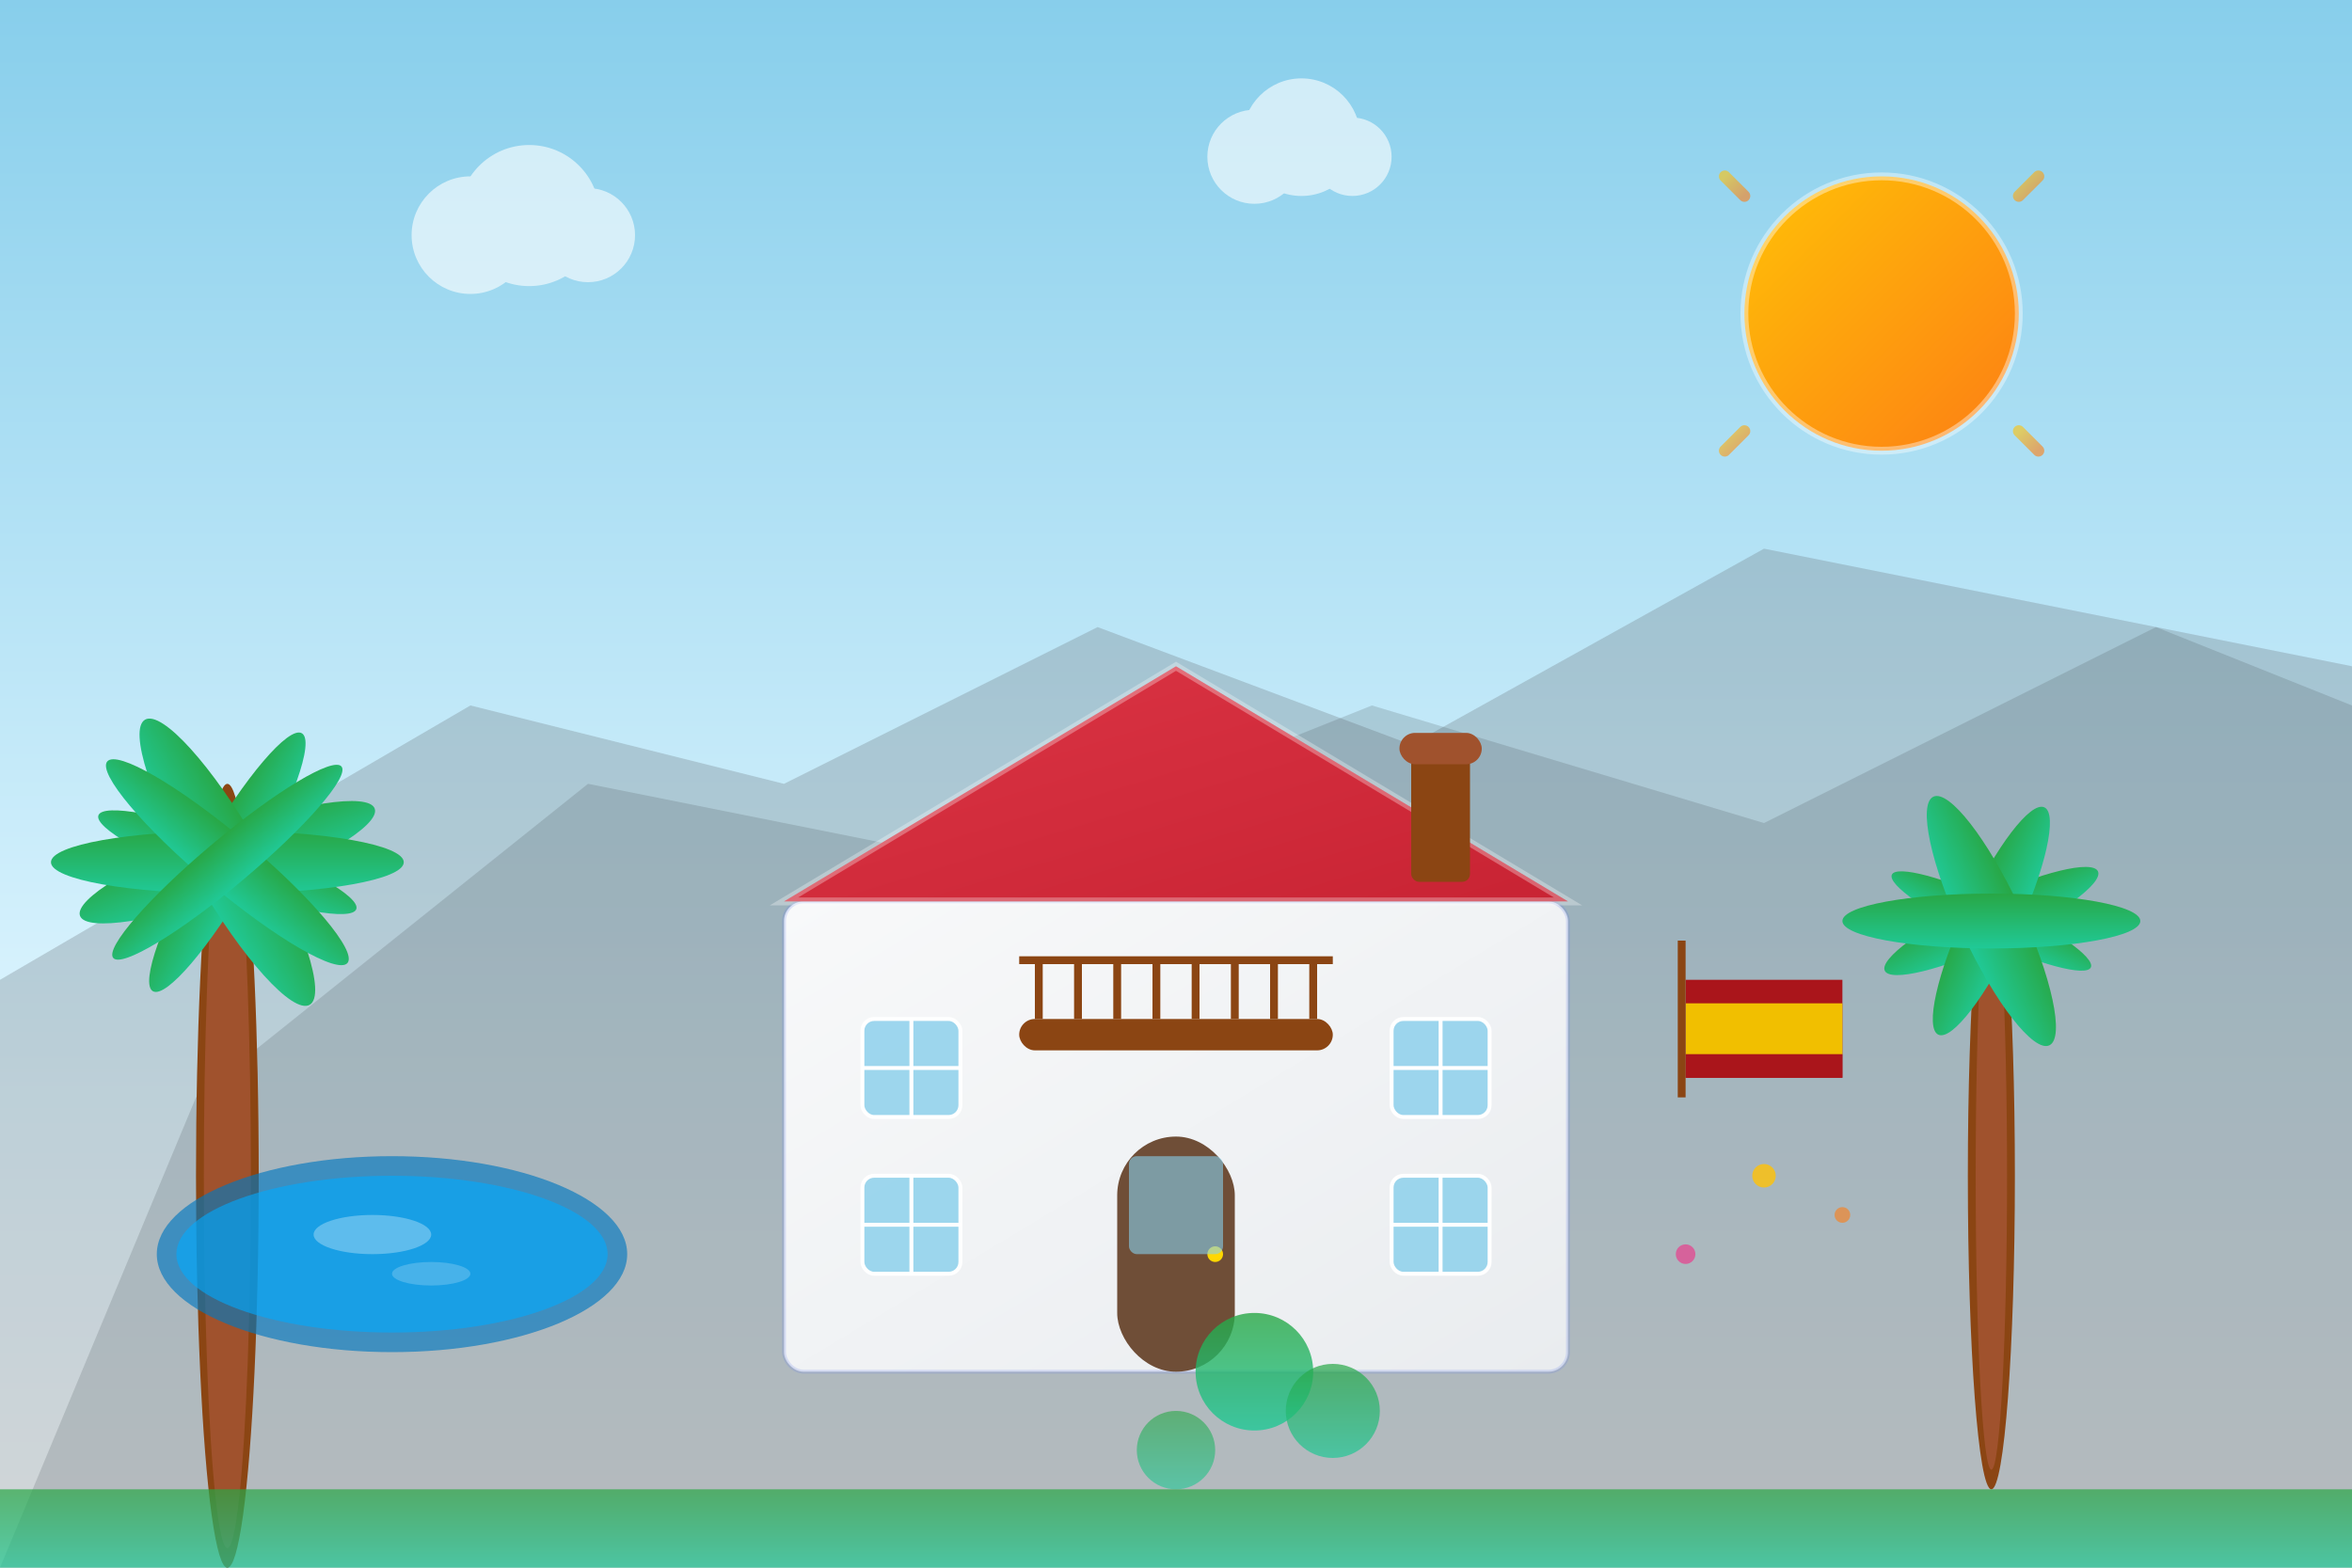 <svg xmlns="http://www.w3.org/2000/svg" viewBox="0 0 600 400" width="600" height="400">
  <defs>
    <linearGradient id="skyGradient" x1="0%" y1="0%" x2="0%" y2="100%">
      <stop offset="0%" style="stop-color:#87ceeb;stop-opacity:1" />
      <stop offset="70%" style="stop-color:#e0f6ff;stop-opacity:1" />
      <stop offset="100%" style="stop-color:#ffffff;stop-opacity:1" />
    </linearGradient>
    <linearGradient id="buildingGradient" x1="0%" y1="0%" x2="100%" y2="100%">
      <stop offset="0%" style="stop-color:#f8f9fa;stop-opacity:1" />
      <stop offset="100%" style="stop-color:#e9ecef;stop-opacity:1" />
    </linearGradient>
    <linearGradient id="roofGradient" x1="0%" y1="0%" x2="100%" y2="100%">
      <stop offset="0%" style="stop-color:#dc3545;stop-opacity:1" />
      <stop offset="100%" style="stop-color:#c82333;stop-opacity:1" />
    </linearGradient>
    <linearGradient id="palmGradient" x1="0%" y1="0%" x2="0%" y2="100%">
      <stop offset="0%" style="stop-color:#28a745;stop-opacity:1" />
      <stop offset="100%" style="stop-color:#20c997;stop-opacity:1" />
    </linearGradient>
    <linearGradient id="sunGradient" x1="0%" y1="0%" x2="100%" y2="100%">
      <stop offset="0%" style="stop-color:#ffc107;stop-opacity:1" />
      <stop offset="100%" style="stop-color:#fd7e14;stop-opacity:1" />
    </linearGradient>
    <filter id="dropShadow" x="-50%" y="-50%" width="200%" height="200%">
      <feDropShadow dx="2" dy="4" stdDeviation="3" flood-color="#000000" flood-opacity="0.2"/>
    </filter>
    <filter id="lightShadow" x="-50%" y="-50%" width="200%" height="200%">
      <feDropShadow dx="1" dy="2" stdDeviation="2" flood-color="#000000" flood-opacity="0.1"/>
    </filter>
  </defs>
  
  <!-- Sky Background -->
  <rect width="600" height="400" fill="url(#skyGradient)"/>
  
  <!-- Sun -->
  <circle cx="480" cy="80" r="35" fill="url(#sunGradient)" filter="url(#lightShadow)"/>
  <circle cx="480" cy="80" r="35" fill="none" stroke="rgba(255,255,255,0.4)" stroke-width="2"/>
  
  <!-- Sun Rays -->
  <g stroke="url(#sunGradient)" stroke-width="3" stroke-linecap="round" opacity="0.6">
    <line x1="480" y1="25" x2="480" y2="35"/>
    <line x1="520" y1="45" x2="515" y2="50"/>
    <line x1="535" y1="80" x2="525" y2="80"/>
    <line x1="520" y1="115" x2="515" y2="110"/>
    <line x1="480" y1="135" x2="480" y2="125"/>
    <line x1="440" y1="115" x2="445" y2="110"/>
    <line x1="425" y1="80" x2="435" y2="80"/>
    <line x1="440" y1="45" x2="445" y2="50"/>
  </g>
  
  <!-- Mountains Background -->
  <polygon points="0,250 120,180 200,200 280,160 360,190 450,140 600,170 600,400 0,400" 
           fill="#6c757d" opacity="0.3"/>
  <polygon points="50,280 150,200 250,220 350,180 450,210 550,160 600,180 600,400 0,400" 
           fill="#495057" opacity="0.2"/>
  
  <!-- Main Villa Building -->
  <g transform="translate(200, 150)">
    <!-- Main Structure -->
    <rect x="0" y="80" width="200" height="120" fill="url(#buildingGradient)" filter="url(#dropShadow)" rx="5"/>
    <rect x="0" y="80" width="200" height="120" fill="none" stroke="rgba(102,126,234,0.2)" stroke-width="1" rx="5"/>
    
    <!-- Roof -->
    <polygon points="0,80 100,20 200,80" fill="url(#roofGradient)" filter="url(#dropShadow)"/>
    <polygon points="0,80 100,20 200,80" fill="none" stroke="rgba(255,255,255,0.3)" stroke-width="2"/>
    
    <!-- Chimney -->
    <rect x="160" y="40" width="15" height="35" fill="#8b4513" rx="2"/>
    <rect x="157" y="37" width="21" height="8" fill="#a0522d" rx="4"/>
    
    <!-- Main Entrance -->
    <rect x="85" y="140" width="30" height="60" fill="#6f4e37" rx="15"/>
    <circle cx="110" cy="170" r="2" fill="#ffd700"/>
    <rect x="88" y="145" width="24" height="25" fill="rgba(135,206,235,0.6)" rx="2"/>
    
    <!-- Windows First Floor -->
    <rect x="20" y="110" width="25" height="25" fill="rgba(135,206,235,0.8)" rx="3"/>
    <rect x="20" y="110" width="25" height="25" fill="none" stroke="#ffffff" stroke-width="1" rx="3"/>
    <line x1="32.5" y1="110" x2="32.5" y2="135" stroke="#ffffff" stroke-width="1"/>
    <line x1="20" y1="122.5" x2="45" y2="122.5" stroke="#ffffff" stroke-width="1"/>
    
    <rect x="155" y="110" width="25" height="25" fill="rgba(135,206,235,0.8)" rx="3"/>
    <rect x="155" y="110" width="25" height="25" fill="none" stroke="#ffffff" stroke-width="1" rx="3"/>
    <line x1="167.5" y1="110" x2="167.5" y2="135" stroke="#ffffff" stroke-width="1"/>
    <line x1="155" y1="122.5" x2="180" y2="122.5" stroke="#ffffff" stroke-width="1"/>
    
    <!-- Windows Second Floor -->
    <rect x="20" y="150" width="25" height="25" fill="rgba(135,206,235,0.8)" rx="3"/>
    <rect x="20" y="150" width="25" height="25" fill="none" stroke="#ffffff" stroke-width="1" rx="3"/>
    <line x1="32.5" y1="150" x2="32.5" y2="175" stroke="#ffffff" stroke-width="1"/>
    <line x1="20" y1="162.5" x2="45" y2="162.5" stroke="#ffffff" stroke-width="1"/>
    
    <rect x="155" y="150" width="25" height="25" fill="rgba(135,206,235,0.8)" rx="3"/>
    <rect x="155" y="150" width="25" height="25" fill="none" stroke="#ffffff" stroke-width="1" rx="3"/>
    <line x1="167.5" y1="150" x2="167.5" y2="175" stroke="#ffffff" stroke-width="1"/>
    <line x1="155" y1="162.5" x2="180" y2="162.5" stroke="#ffffff" stroke-width="1"/>
    
    <!-- Balcony -->
    <rect x="60" y="110" width="80" height="8" fill="#8b4513" rx="4"/>
    <g stroke="#8b4513" stroke-width="2" fill="none">
      <line x1="65" y1="110" x2="65" y2="95"/>
      <line x1="75" y1="110" x2="75" y2="95"/>
      <line x1="85" y1="110" x2="85" y2="95"/>
      <line x1="95" y1="110" x2="95" y2="95"/>
      <line x1="105" y1="110" x2="105" y2="95"/>
      <line x1="115" y1="110" x2="115" y2="95"/>
      <line x1="125" y1="110" x2="125" y2="95"/>
      <line x1="135" y1="110" x2="135" y2="95"/>
      <line x1="60" y1="95" x2="140" y2="95"/>
    </g>
  </g>
  
  <!-- Palm Trees -->
  <g transform="translate(50, 200)">
    <!-- Palm trunk -->
    <ellipse cx="8" cy="100" rx="8" ry="100" fill="#8b4513"/>
    <ellipse cx="8" cy="100" rx="6" ry="95" fill="#a0522d"/>
    
    <!-- Palm fronds -->
    <g transform="translate(8, 20)">
      <ellipse cx="0" cy="0" rx="40" ry="8" fill="url(#palmGradient)" transform="rotate(-20)"/>
      <ellipse cx="0" cy="0" rx="35" ry="6" fill="url(#palmGradient)" transform="rotate(20)"/>
      <ellipse cx="0" cy="0" rx="38" ry="7" fill="url(#palmGradient)" transform="rotate(-60)"/>
      <ellipse cx="0" cy="0" rx="42" ry="9" fill="url(#palmGradient)" transform="rotate(60)"/>
      <ellipse cx="0" cy="0" rx="45" ry="8" fill="url(#palmGradient)" transform="rotate(0)"/>
      <ellipse cx="0" cy="0" rx="40" ry="7" fill="url(#palmGradient)" transform="rotate(40)"/>
      <ellipse cx="0" cy="0" rx="38" ry="6" fill="url(#palmGradient)" transform="rotate(-40)"/>
    </g>
  </g>
  
  <g transform="translate(500, 220)">
    <!-- Palm trunk -->
    <ellipse cx="8" cy="80" rx="6" ry="80" fill="#8b4513"/>
    <ellipse cx="8" cy="80" rx="4" ry="75" fill="#a0522d"/>
    
    <!-- Palm fronds -->
    <g transform="translate(8, 15)">
      <ellipse cx="0" cy="0" rx="30" ry="6" fill="url(#palmGradient)" transform="rotate(-25)"/>
      <ellipse cx="0" cy="0" rx="28" ry="5" fill="url(#palmGradient)" transform="rotate(25)"/>
      <ellipse cx="0" cy="0" rx="32" ry="7" fill="url(#palmGradient)" transform="rotate(-65)"/>
      <ellipse cx="0" cy="0" rx="35" ry="8" fill="url(#palmGradient)" transform="rotate(65)"/>
      <ellipse cx="0" cy="0" rx="38" ry="7" fill="url(#palmGradient)" transform="rotate(0)"/>
    </g>
  </g>
  
  <!-- Pool -->
  <ellipse cx="100" cy="320" rx="60" ry="25" fill="#0077be" opacity="0.8" filter="url(#lightShadow)"/>
  <ellipse cx="100" cy="320" rx="55" ry="20" fill="#00aaff" opacity="0.6"/>
  
  <!-- Pool reflections -->
  <ellipse cx="95" cy="315" rx="15" ry="5" fill="#ffffff" opacity="0.3"/>
  <ellipse cx="110" cy="325" rx="10" ry="3" fill="#ffffff" opacity="0.2"/>
  
  <!-- Garden Elements -->
  <circle cx="320" cy="350" r="15" fill="url(#palmGradient)" opacity="0.8"/>
  <circle cx="340" cy="360" r="12" fill="url(#palmGradient)" opacity="0.7"/>
  <circle cx="300" cy="370" r="10" fill="url(#palmGradient)" opacity="0.6"/>
  
  <!-- Spanish Flag -->
  <g transform="translate(430, 250)">
    <rect x="0" y="0" width="40" height="25" fill="#aa151b"/>
    <rect x="0" y="6" width="40" height="13" fill="#f1bf00"/>
    <rect x="0" y="19" width="40" height="6" fill="#aa151b"/>
    <!-- Flag pole -->
    <rect x="-2" y="-10" width="2" height="40" fill="#8b4513"/>
  </g>
  
  <!-- Clouds -->
  <g opacity="0.6">
    <circle cx="120" cy="60" r="15" fill="#ffffff"/>
    <circle cx="135" cy="55" r="18" fill="#ffffff"/>
    <circle cx="150" cy="60" r="12" fill="#ffffff"/>
    
    <circle cx="320" cy="40" r="12" fill="#ffffff"/>
    <circle cx="332" cy="35" r="15" fill="#ffffff"/>
    <circle cx="345" cy="40" r="10" fill="#ffffff"/>
  </g>
  
  <!-- Ground/Grass -->
  <rect x="0" y="380" width="600" height="20" fill="url(#palmGradient)" opacity="0.7"/>
  
  <!-- Decorative Elements -->
  <circle cx="450" cy="300" r="3" fill="#ffc107" opacity="0.8"/>
  <circle cx="470" cy="310" r="2" fill="#fd7e14" opacity="0.6"/>
  <circle cx="430" cy="320" r="2.5" fill="#e83e8c" opacity="0.7"/>
</svg>
